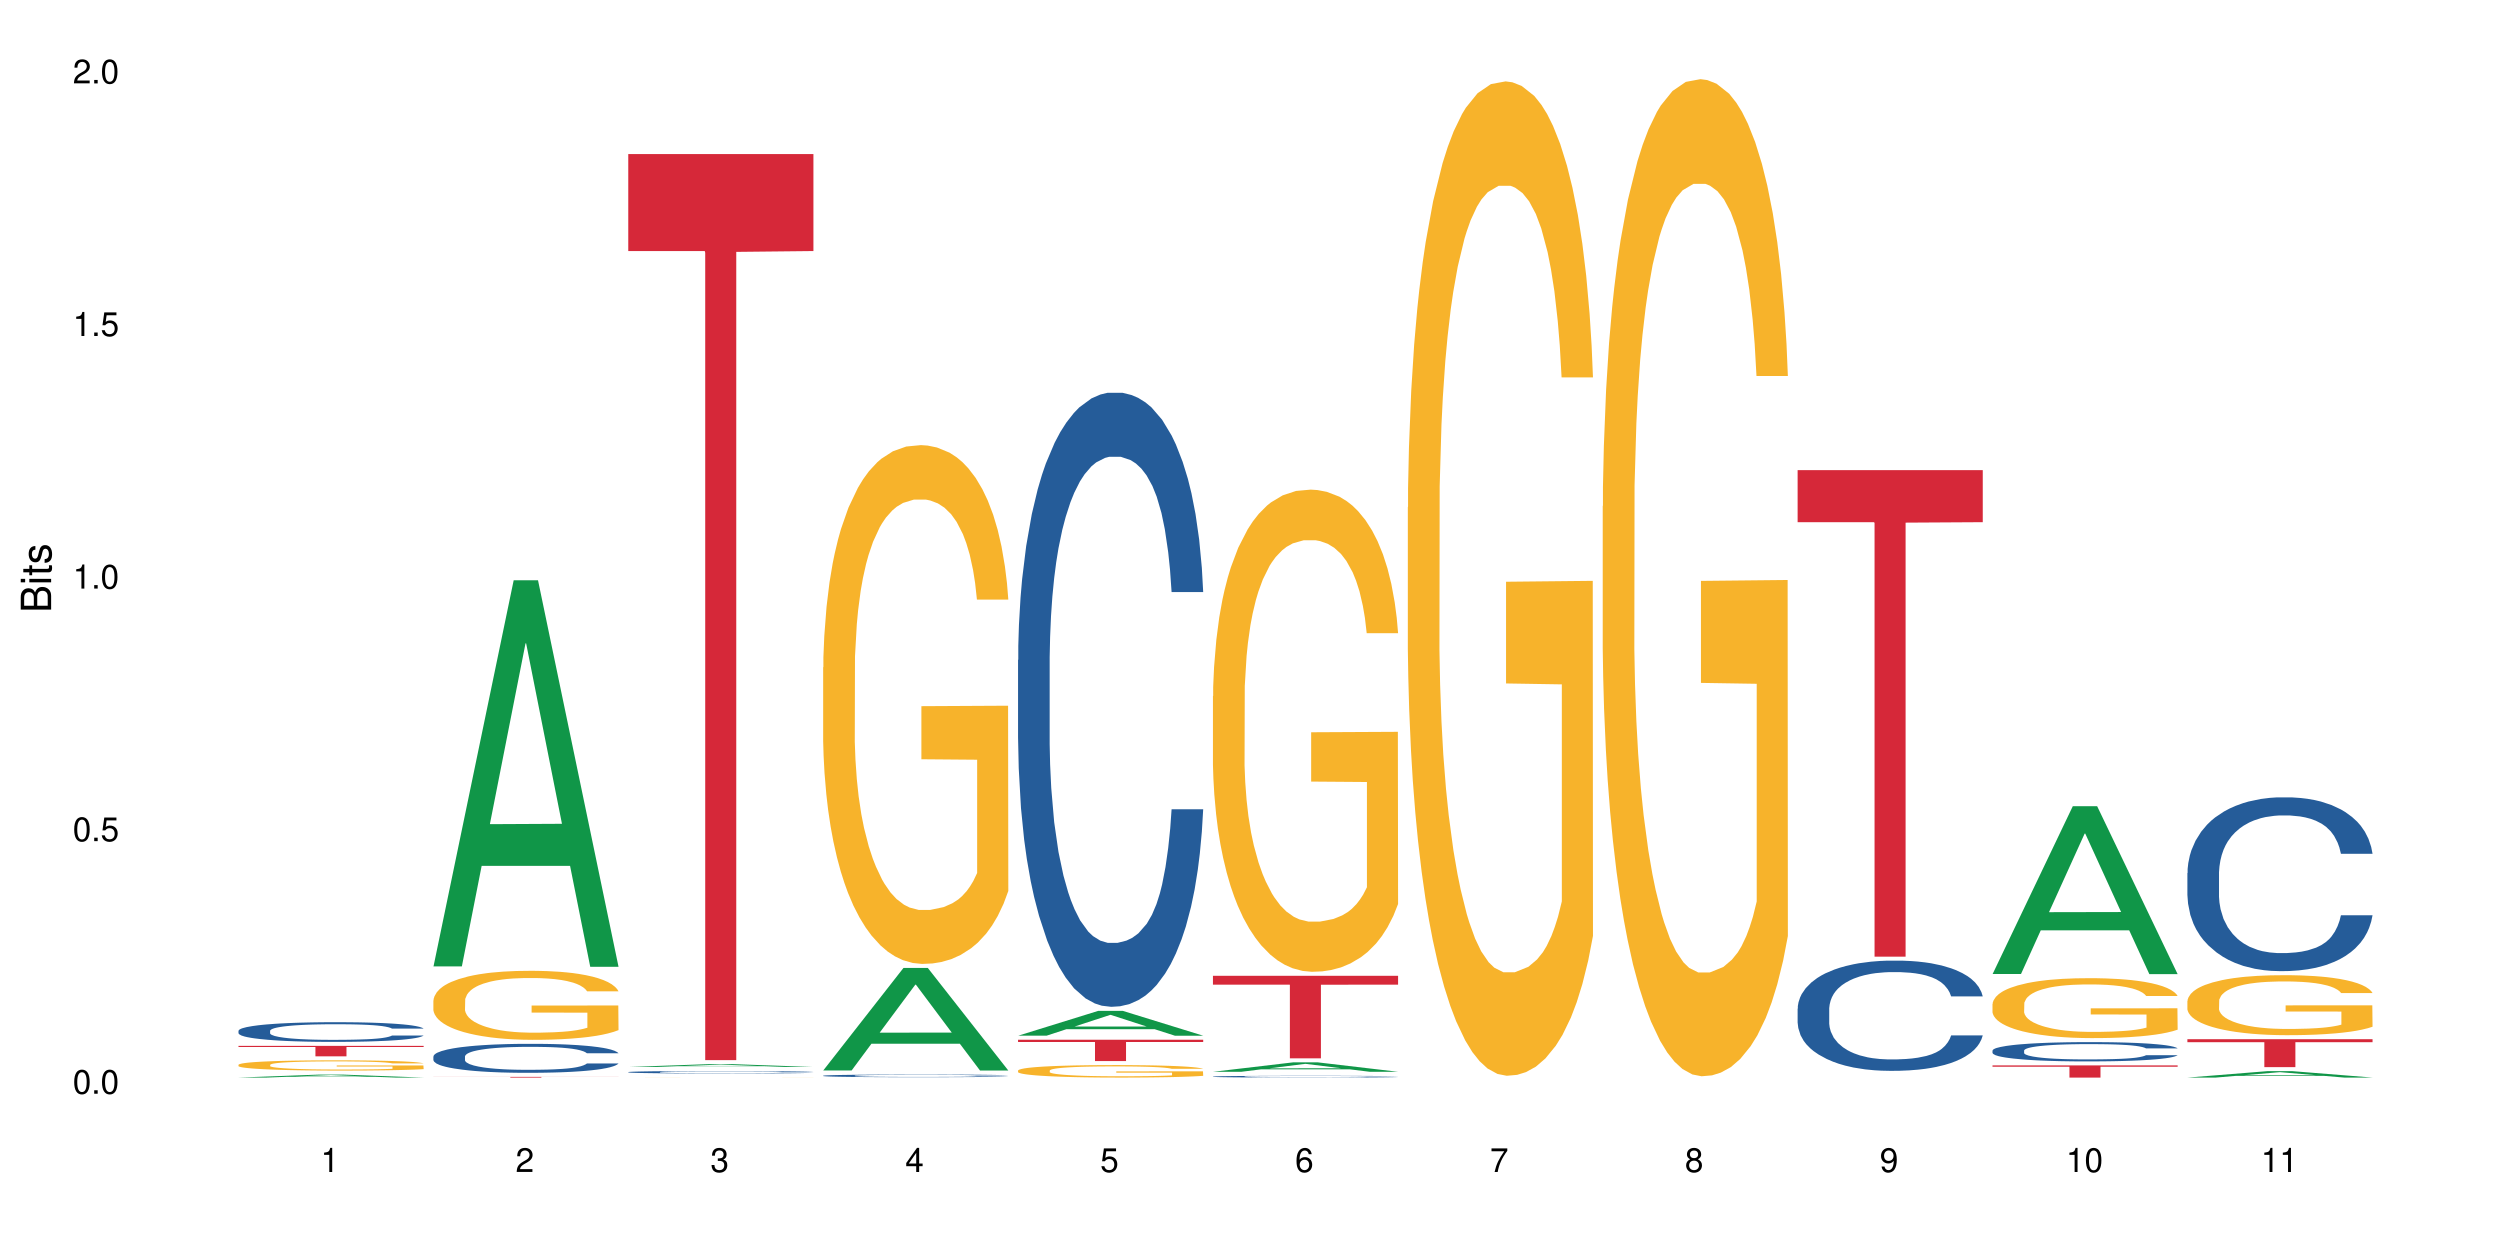 <?xml version="1.0" encoding="UTF-8"?>
<svg xmlns="http://www.w3.org/2000/svg" xmlns:xlink="http://www.w3.org/1999/xlink" width="720pt" height="360pt" viewBox="0 0 720 360" version="1.1">
<defs>
<g>
<symbol overflow="visible" id="glyph0-0">
<path style="stroke:none;" d=""/>
</symbol>
<symbol overflow="visible" id="glyph0-1">
<path style="stroke:none;" d="M 2.641 -6.938 C 2 -6.938 1.422 -6.656 1.078 -6.172 C 0.641 -5.562 0.406 -4.641 0.406 -3.359 C 0.406 -1.016 1.188 0.219 2.641 0.219 C 4.078 0.219 4.859 -1.016 4.859 -3.297 C 4.859 -4.641 4.656 -5.547 4.203 -6.172 C 3.844 -6.656 3.281 -6.938 2.641 -6.938 Z M 2.641 -6.188 C 3.547 -6.188 4 -5.25 4 -3.375 C 4 -1.406 3.562 -0.484 2.625 -0.484 C 1.734 -0.484 1.281 -1.438 1.281 -3.344 C 1.281 -5.25 1.734 -6.188 2.641 -6.188 Z M 2.641 -6.188 "/>
</symbol>
<symbol overflow="visible" id="glyph0-2">
<path style="stroke:none;" d="M 1.828 -1 L 0.828 -1 L 0.828 0 L 1.828 0 Z M 1.828 -1 "/>
</symbol>
<symbol overflow="visible" id="glyph0-3">
<path style="stroke:none;" d="M 4.562 -6.797 L 1.062 -6.797 L 0.547 -3.094 L 1.328 -3.094 C 1.719 -3.562 2.047 -3.734 2.578 -3.734 C 3.484 -3.734 4.062 -3.109 4.062 -2.094 C 4.062 -1.125 3.484 -0.531 2.578 -0.531 C 1.828 -0.531 1.375 -0.906 1.188 -1.672 L 0.328 -1.672 C 0.453 -1.109 0.547 -0.844 0.75 -0.594 C 1.125 -0.078 1.828 0.219 2.594 0.219 C 3.969 0.219 4.922 -0.781 4.922 -2.219 C 4.922 -3.562 4.031 -4.484 2.719 -4.484 C 2.25 -4.484 1.859 -4.359 1.469 -4.062 L 1.734 -5.969 L 4.562 -5.969 Z M 4.562 -6.797 "/>
</symbol>
<symbol overflow="visible" id="glyph0-4">
<path style="stroke:none;" d="M 2.484 -4.938 L 2.484 0 L 3.328 0 L 3.328 -6.938 L 2.766 -6.938 C 2.469 -5.875 2.281 -5.734 0.984 -5.562 L 0.984 -4.938 Z M 2.484 -4.938 "/>
</symbol>
<symbol overflow="visible" id="glyph0-5">
<path style="stroke:none;" d="M 4.859 -0.828 L 1.281 -0.828 C 1.359 -1.406 1.672 -1.781 2.5 -2.281 L 3.469 -2.828 C 4.406 -3.344 4.906 -4.062 4.906 -4.906 C 4.906 -5.484 4.672 -6.031 4.266 -6.406 C 3.859 -6.766 3.375 -6.938 2.719 -6.938 C 1.859 -6.938 1.219 -6.625 0.844 -6.031 C 0.609 -5.672 0.5 -5.234 0.484 -4.531 L 1.328 -4.531 C 1.359 -5.016 1.406 -5.281 1.531 -5.516 C 1.75 -5.938 2.188 -6.203 2.703 -6.203 C 3.469 -6.203 4.031 -5.641 4.031 -4.891 C 4.031 -4.344 3.719 -3.859 3.125 -3.516 L 2.234 -3 C 0.812 -2.172 0.406 -1.531 0.328 -0.016 L 4.859 -0.016 Z M 4.859 -0.828 "/>
</symbol>
<symbol overflow="visible" id="glyph0-6">
<path style="stroke:none;" d="M 2.125 -3.188 L 2.578 -3.188 C 3.5 -3.188 3.984 -2.766 3.984 -1.922 C 3.984 -1.062 3.469 -0.531 2.594 -0.531 C 1.656 -0.531 1.203 -1 1.156 -2.016 L 0.312 -2.016 C 0.344 -1.453 0.438 -1.094 0.609 -0.781 C 0.953 -0.109 1.625 0.219 2.547 0.219 C 3.953 0.219 4.859 -0.625 4.859 -1.938 C 4.859 -2.828 4.516 -3.297 3.703 -3.594 C 4.344 -3.844 4.656 -4.328 4.656 -5.031 C 4.656 -6.219 3.875 -6.938 2.578 -6.938 C 1.203 -6.938 0.484 -6.172 0.453 -4.703 L 1.297 -4.703 C 1.312 -5.125 1.344 -5.359 1.453 -5.578 C 1.641 -5.969 2.062 -6.203 2.594 -6.203 C 3.344 -6.203 3.797 -5.75 3.797 -5 C 3.797 -4.516 3.609 -4.219 3.25 -4.047 C 3.016 -3.953 2.703 -3.922 2.125 -3.906 Z M 2.125 -3.188 "/>
</symbol>
<symbol overflow="visible" id="glyph0-7">
<path style="stroke:none;" d="M 3.141 -1.672 L 3.141 0 L 3.984 0 L 3.984 -1.672 L 4.984 -1.672 L 4.984 -2.438 L 3.984 -2.438 L 3.984 -6.938 L 3.359 -6.938 L 0.266 -2.578 L 0.266 -1.672 Z M 3.141 -2.438 L 1 -2.438 L 3.141 -5.5 Z M 3.141 -2.438 "/>
</symbol>
<symbol overflow="visible" id="glyph0-8">
<path style="stroke:none;" d="M 4.781 -5.125 C 4.609 -6.266 3.891 -6.938 2.844 -6.938 C 2.094 -6.938 1.422 -6.578 1.031 -5.953 C 0.594 -5.266 0.406 -4.422 0.406 -3.172 C 0.406 -2 0.578 -1.25 0.984 -0.641 C 1.359 -0.078 1.953 0.219 2.703 0.219 C 3.984 0.219 4.922 -0.75 4.922 -2.094 C 4.922 -3.375 4.062 -4.281 2.844 -4.281 C 2.172 -4.281 1.641 -4.031 1.281 -3.516 C 1.281 -5.234 1.828 -6.188 2.797 -6.188 C 3.391 -6.188 3.797 -5.797 3.938 -5.125 Z M 2.734 -3.531 C 3.547 -3.531 4.062 -2.953 4.062 -2.031 C 4.062 -1.156 3.484 -0.531 2.703 -0.531 C 1.922 -0.531 1.328 -1.188 1.328 -2.078 C 1.328 -2.938 1.906 -3.531 2.734 -3.531 Z M 2.734 -3.531 "/>
</symbol>
<symbol overflow="visible" id="glyph0-9">
<path style="stroke:none;" d="M 4.984 -6.797 L 0.438 -6.797 L 0.438 -5.969 L 4.109 -5.969 C 2.5 -3.656 1.828 -2.234 1.328 0 L 2.219 0 C 2.594 -2.172 3.453 -4.047 4.984 -6.094 Z M 4.984 -6.797 "/>
</symbol>
<symbol overflow="visible" id="glyph0-10">
<path style="stroke:none;" d="M 3.75 -3.656 C 4.469 -4.094 4.688 -4.438 4.688 -5.078 C 4.688 -6.172 3.844 -6.938 2.641 -6.938 C 1.438 -6.938 0.594 -6.172 0.594 -5.094 C 0.594 -4.438 0.812 -4.094 1.516 -3.656 C 0.734 -3.266 0.359 -2.703 0.359 -1.922 C 0.359 -0.656 1.281 0.219 2.641 0.219 C 3.984 0.219 4.922 -0.656 4.922 -1.922 C 4.922 -2.703 4.531 -3.266 3.75 -3.656 Z M 2.641 -6.188 C 3.359 -6.188 3.812 -5.75 3.812 -5.062 C 3.812 -4.406 3.344 -3.984 2.641 -3.984 C 1.922 -3.984 1.453 -4.406 1.453 -5.078 C 1.453 -5.75 1.922 -6.188 2.641 -6.188 Z M 2.641 -3.266 C 3.484 -3.266 4.062 -2.719 4.062 -1.906 C 4.062 -1.078 3.484 -0.531 2.625 -0.531 C 1.797 -0.531 1.219 -1.094 1.219 -1.906 C 1.219 -2.719 1.781 -3.266 2.641 -3.266 Z M 2.641 -3.266 "/>
</symbol>
<symbol overflow="visible" id="glyph0-11">
<path style="stroke:none;" d="M 0.516 -1.578 C 0.672 -0.453 1.406 0.219 2.438 0.219 C 3.188 0.219 3.859 -0.141 4.266 -0.766 C 4.688 -1.453 4.891 -2.297 4.891 -3.547 C 4.891 -4.719 4.703 -5.453 4.312 -6.078 C 3.938 -6.641 3.344 -6.938 2.594 -6.938 C 1.297 -6.938 0.359 -5.969 0.359 -4.625 C 0.359 -3.344 1.234 -2.453 2.453 -2.453 C 3.094 -2.453 3.578 -2.672 4.016 -3.203 C 4 -1.484 3.469 -0.531 2.5 -0.531 C 1.906 -0.531 1.484 -0.906 1.359 -1.578 Z M 2.578 -6.203 C 3.375 -6.203 3.969 -5.531 3.969 -4.641 C 3.969 -3.797 3.391 -3.188 2.547 -3.188 C 1.734 -3.188 1.234 -3.766 1.234 -4.688 C 1.234 -5.562 1.797 -6.203 2.578 -6.203 Z M 2.578 -6.203 "/>
</symbol>
<symbol overflow="visible" id="glyph1-0">
<path style="stroke:none;" d=""/>
</symbol>
<symbol overflow="visible" id="glyph1-1">
<path style="stroke:none;" d="M 0 -0.953 L 0 -4.891 C 0 -5.719 -0.234 -6.344 -0.734 -6.797 C -1.188 -7.234 -1.812 -7.469 -2.5 -7.469 C -3.547 -7.469 -4.188 -7 -4.625 -5.875 C -4.984 -6.688 -5.625 -7.094 -6.531 -7.094 C -7.172 -7.094 -7.734 -6.859 -8.141 -6.391 C -8.562 -5.922 -8.75 -5.344 -8.75 -4.5 L -8.75 -0.953 Z M -4.984 -2.062 L -7.766 -2.062 L -7.766 -4.219 C -7.766 -4.844 -7.688 -5.203 -7.453 -5.5 C -7.219 -5.812 -6.859 -5.969 -6.375 -5.969 C -5.891 -5.969 -5.531 -5.812 -5.297 -5.5 C -5.062 -5.203 -4.984 -4.844 -4.984 -4.219 Z M -0.984 -2.062 L -4 -2.062 L -4 -4.781 C -4 -5.766 -3.438 -6.359 -2.484 -6.359 C -1.547 -6.359 -0.984 -5.766 -0.984 -4.781 Z M -0.984 -2.062 "/>
</symbol>
<symbol overflow="visible" id="glyph1-2">
<path style="stroke:none;" d="M -6.281 -1.797 L -6.281 -0.797 L 0 -0.797 L 0 -1.797 Z M -8.75 -1.797 L -8.75 -0.797 L -7.484 -0.797 L -7.484 -1.797 Z M -8.75 -1.797 "/>
</symbol>
<symbol overflow="visible" id="glyph1-3">
<path style="stroke:none;" d="M -6.281 -3.047 L -6.281 -2.016 L -8.016 -2.016 L -8.016 -1.016 L -6.281 -1.016 L -6.281 -0.172 L -5.469 -0.172 L -5.469 -1.016 L -0.719 -1.016 C -0.078 -1.016 0.281 -1.453 0.281 -2.234 C 0.281 -2.5 0.25 -2.719 0.188 -3.047 L -0.641 -3.047 C -0.609 -2.906 -0.594 -2.766 -0.594 -2.562 C -0.594 -2.141 -0.719 -2.016 -1.156 -2.016 L -5.469 -2.016 L -5.469 -3.047 Z M -6.281 -3.047 "/>
</symbol>
<symbol overflow="visible" id="glyph1-4">
<path style="stroke:none;" d="M -4.531 -5.25 C -5.766 -5.25 -6.469 -4.422 -6.469 -2.969 C -6.469 -1.516 -5.719 -0.562 -4.547 -0.562 C -3.562 -0.562 -3.094 -1.062 -2.734 -2.562 L -2.516 -3.484 C -2.344 -4.188 -2.094 -4.469 -1.641 -4.469 C -1.047 -4.469 -0.641 -3.875 -0.641 -3 C -0.641 -2.453 -0.797 -2 -1.062 -1.75 C -1.25 -1.594 -1.422 -1.531 -1.875 -1.469 L -1.875 -0.406 C -0.422 -0.453 0.281 -1.266 0.281 -2.922 C 0.281 -4.5 -0.5 -5.516 -1.719 -5.516 C -2.656 -5.516 -3.172 -4.984 -3.469 -3.734 L -3.703 -2.766 C -3.891 -1.953 -4.156 -1.609 -4.594 -1.609 C -5.188 -1.609 -5.547 -2.125 -5.547 -2.938 C -5.547 -3.75 -5.203 -4.172 -4.531 -4.203 Z M -4.531 -5.25 "/>
</symbol>
</g>
</defs>
<g id="surface1">
<rect x="0" y="0" width="720" height="360" style="fill:rgb(100%,100%,100%);fill-opacity:1;stroke:none;"/>
<path style=" stroke:none;fill-rule:nonzero;fill:rgb(6.275%,58.824%,28.235%);fill-opacity:1;" d="M 68.684 310.34 L 68.742 310.34 L 91.816 309.484 L 98.82 309.484 L 122.008 310.34 L 113.859 310.34 L 108.051 310.117 L 82.586 310.117 L 76.891 310.34 L 68.684 310.34 L 85.035 310.023 L 105.715 310.023 L 95.402 309.625 L 95.176 309.625 L 84.977 310.023 L 85.035 310.023 Z M 68.684 310.34 "/>
<path style=" stroke:none;fill-rule:nonzero;fill:rgb(14.51%,36.078%,60%);fill-opacity:1;" d="M 68.684 296.863 L 68.75 296.855 L 68.75 296.73 L 68.945 296.535 L 69.402 296.285 L 69.855 296.117 L 71.027 295.809 L 72.652 295.516 L 74.344 295.285 L 75.578 295.152 L 76.684 295.047 L 79.219 294.855 L 80.844 294.758 L 82.602 294.672 L 84.746 294.582 L 86.309 294.531 L 89.82 294.449 L 92.422 294.41 L 94.438 294.395 L 98.793 294.395 L 101.395 294.418 L 103.281 294.441 L 105.359 294.484 L 107.117 294.531 L 110.172 294.645 L 112.902 294.789 L 114.141 294.871 L 116.09 295.031 L 117.586 295.188 L 118.625 295.324 L 119.797 295.516 L 120.836 295.746 L 121.617 296.012 L 122.008 296.234 L 112.902 296.234 L 112.449 296.027 L 111.93 295.867 L 110.953 295.656 L 109.977 295.504 L 108.613 295.355 L 107.375 295.254 L 105.688 295.156 L 104.191 295.094 L 102.629 295.047 L 101.133 295.016 L 98.273 294.984 L 94.957 294.984 L 93.723 294.996 L 91.184 295.039 L 89.82 295.074 L 87.867 295.148 L 86.504 295.215 L 84.879 295.316 L 83.773 295.406 L 82.406 295.539 L 81.43 295.66 L 80.324 295.832 L 79.676 295.961 L 79.09 296.105 L 78.57 296.277 L 78.18 296.457 L 77.918 296.648 L 77.789 296.836 L 77.789 297.637 L 77.918 297.824 L 78.246 298.043 L 79.09 298.359 L 80.324 298.633 L 81.758 298.852 L 83.121 299.008 L 83.902 299.078 L 84.941 299.16 L 86.566 299.266 L 88.91 299.367 L 90.273 299.41 L 92.355 299.453 L 94.5 299.473 L 97.363 299.473 L 99.898 299.453 L 101.59 299.426 L 103.344 299.383 L 105.75 299.297 L 107.246 299.215 L 108.547 299.113 L 109.523 299.016 L 110.172 298.934 L 111.148 298.773 L 111.93 298.598 L 112.512 298.414 L 112.902 298.238 L 122.008 298.238 L 121.617 298.445 L 121.031 298.648 L 120.445 298.801 L 119.535 298.98 L 118.496 299.141 L 117 299.32 L 115.766 299.441 L 114.141 299.57 L 112.645 299.668 L 111.02 299.758 L 108.613 299.859 L 107.051 299.914 L 105.359 299.961 L 103.344 300 L 100.809 300.039 L 98.078 300.059 L 95.543 300.062 L 92.809 300.051 L 90.793 300.031 L 88.129 299.984 L 84.812 299.891 L 82.406 299.793 L 80.52 299.695 L 78.895 299.59 L 77.074 299.453 L 74.734 299.223 L 73.301 299.047 L 72.328 298.902 L 71.223 298.699 L 70.441 298.52 L 69.531 298.23 L 68.879 297.859 L 68.684 297.578 Z M 68.684 296.863 "/>
<path style=" stroke:none;fill-rule:nonzero;fill:rgb(96.863%,70.196%,16.863%);fill-opacity:1;" d="M 68.684 306.641 L 68.75 306.637 L 68.75 306.582 L 69.012 306.461 L 69.66 306.293 L 70.508 306.156 L 71.418 306.047 L 72 305.992 L 72.977 305.91 L 73.824 305.852 L 75.969 305.73 L 78.699 305.617 L 80.195 305.566 L 81.887 305.523 L 84.293 305.473 L 85.398 305.453 L 88.777 305.41 L 92.617 305.383 L 96.844 305.375 L 98.793 305.375 L 101.461 305.387 L 105.102 305.418 L 107.18 305.445 L 108.809 305.473 L 110.496 305.508 L 112.578 305.559 L 114.531 305.625 L 116.09 305.688 L 117.652 305.77 L 118.953 305.855 L 120.059 305.953 L 121.031 306.066 L 121.617 306.16 L 122.008 306.254 L 112.969 306.254 L 112.449 306.16 L 111.863 306.086 L 110.887 305.996 L 109.914 305.934 L 108.938 305.883 L 107.117 305.812 L 105.555 305.77 L 103.605 305.73 L 101.719 305.707 L 99.574 305.688 L 98.273 305.684 L 94.828 305.684 L 91.703 305.703 L 89.883 305.723 L 88.582 305.746 L 86.762 305.785 L 85.656 305.82 L 85.008 305.84 L 83.055 305.926 L 81.758 306 L 81.039 306.051 L 80.129 306.133 L 79.48 306.207 L 78.766 306.312 L 78.375 306.395 L 77.855 306.578 L 77.789 307.062 L 77.984 307.168 L 78.375 307.277 L 78.895 307.375 L 79.676 307.477 L 80.457 307.555 L 81.82 307.66 L 82.992 307.73 L 83.902 307.777 L 85.656 307.848 L 86.371 307.875 L 88.062 307.922 L 89.82 307.961 L 91.965 307.992 L 93.59 308.008 L 96.191 308.023 L 99.508 308.023 L 103.41 308.008 L 105.883 307.984 L 107.57 307.961 L 108.676 307.945 L 110.043 307.914 L 111.02 307.887 L 111.93 307.855 L 113.035 307.812 L 113.035 307.168 L 96.973 307.164 L 96.973 306.859 L 121.941 306.859 L 122.008 307.914 L 120.641 307.988 L 118.953 308.059 L 117.324 308.109 L 115.637 308.156 L 113.23 308.207 L 111.277 308.242 L 108.285 308.277 L 105.555 308.305 L 102.695 308.32 L 100.16 308.328 L 97.168 308.328 L 94.5 308.324 L 91.641 308.309 L 89.363 308.285 L 87.281 308.258 L 85.203 308.223 L 82.602 308.168 L 80.91 308.121 L 79.156 308.066 L 77.398 307.996 L 75.84 307.926 L 74.797 307.867 L 73.758 307.805 L 72.652 307.723 L 71.613 307.629 L 70.832 307.547 L 70.117 307.453 L 69.598 307.363 L 69.074 307.242 L 68.816 307.145 L 68.684 307.062 Z M 68.684 306.641 "/>
<path style=" stroke:none;fill-rule:nonzero;fill:rgb(83.922%,15.686%,22.353%);fill-opacity:1;" d="M 68.684 301.219 L 122.008 301.219 L 122.008 301.539 L 99.785 301.543 L 99.785 304.219 L 90.844 304.219 L 90.844 301.543 L 90.715 301.539 L 68.684 301.539 Z M 68.684 301.219 "/>
<path style=" stroke:none;fill-rule:nonzero;fill:rgb(6.275%,58.824%,28.235%);fill-opacity:1;" d="M 124.812 278.332 L 124.871 278.227 L 147.941 167.121 L 154.949 167.121 L 178.137 278.434 L 169.988 278.434 L 164.18 249.379 L 138.715 249.379 L 133.016 278.332 L 124.812 278.332 L 141.164 237.359 L 161.844 237.254 L 151.531 185.309 L 151.418 185.203 L 151.305 185.516 L 141.105 237.254 L 141.164 237.359 Z M 124.812 278.332 "/>
<path style=" stroke:none;fill-rule:nonzero;fill:rgb(14.51%,36.078%,60%);fill-opacity:1;" d="M 124.812 304.258 L 124.879 304.25 L 124.879 304.066 L 125.074 303.777 L 125.527 303.41 L 125.984 303.16 L 127.156 302.711 L 128.781 302.273 L 130.473 301.938 L 131.707 301.742 L 132.812 301.586 L 135.348 301.305 L 136.973 301.16 L 138.73 301.031 L 140.875 300.902 L 142.438 300.824 L 145.949 300.703 L 148.547 300.648 L 150.566 300.625 L 154.922 300.625 L 157.523 300.656 L 159.41 300.695 L 161.488 300.758 L 163.246 300.824 L 166.301 300.992 L 169.031 301.207 L 170.27 301.328 L 172.219 301.566 L 173.715 301.793 L 174.754 301.992 L 175.926 302.273 L 176.965 302.617 L 177.746 303.008 L 178.137 303.336 L 169.031 303.336 L 168.578 303.031 L 168.059 302.793 L 167.082 302.48 L 166.105 302.258 L 164.742 302.039 L 163.504 301.895 L 161.812 301.746 L 160.32 301.656 L 158.758 301.586 L 157.262 301.543 L 154.402 301.496 L 151.086 301.496 L 149.848 301.512 L 147.312 301.574 L 145.949 301.625 L 143.996 301.734 L 142.633 301.832 L 141.004 301.984 L 139.898 302.113 L 138.535 302.312 L 137.559 302.488 L 136.453 302.738 L 135.805 302.93 L 135.219 303.145 L 134.699 303.395 L 134.309 303.664 L 134.047 303.945 L 133.918 304.219 L 133.918 305.402 L 134.047 305.676 L 134.371 305.996 L 135.219 306.461 L 136.453 306.867 L 137.883 307.188 L 139.25 307.418 L 140.031 307.523 L 141.07 307.645 L 142.695 307.797 L 145.039 307.949 L 146.402 308.012 L 148.484 308.07 L 150.629 308.102 L 153.492 308.102 L 156.027 308.07 L 157.719 308.035 L 159.473 307.973 L 161.879 307.844 L 163.375 307.723 L 164.676 307.578 L 165.652 307.43 L 166.301 307.309 L 167.277 307.074 L 168.059 306.812 L 168.641 306.547 L 169.031 306.285 L 178.137 306.285 L 177.746 306.594 L 177.16 306.891 L 176.574 307.109 L 175.664 307.379 L 174.625 307.613 L 173.129 307.883 L 171.895 308.059 L 170.27 308.246 L 168.773 308.391 L 167.145 308.523 L 164.742 308.676 L 163.18 308.75 L 161.488 308.82 L 159.473 308.879 L 156.938 308.934 L 154.207 308.965 L 151.672 308.973 L 148.938 308.957 L 146.922 308.926 L 144.258 308.859 L 140.941 308.719 L 138.535 308.574 L 136.648 308.43 L 135.023 308.277 L 133.203 308.07 L 130.863 307.738 L 129.43 307.477 L 128.457 307.262 L 127.352 306.965 L 126.57 306.699 L 125.66 306.273 L 125.008 305.73 L 124.812 305.312 Z M 124.812 304.258 "/>
<path style=" stroke:none;fill-rule:nonzero;fill:rgb(96.863%,70.196%,16.863%);fill-opacity:1;" d="M 124.812 288.105 L 124.879 288.086 L 124.879 287.723 L 125.141 286.906 L 125.789 285.781 L 126.633 284.855 L 127.547 284.129 L 128.129 283.75 L 129.105 283.203 L 129.949 282.805 L 132.098 281.988 L 134.828 281.223 L 136.324 280.898 L 138.016 280.59 L 140.422 280.242 L 141.527 280.117 L 144.906 279.828 L 148.742 279.645 L 152.969 279.59 L 154.922 279.609 L 157.586 279.68 L 161.23 279.879 L 163.309 280.062 L 164.934 280.242 L 166.625 280.48 L 168.707 280.844 L 170.656 281.277 L 172.219 281.715 L 173.777 282.258 L 175.078 282.84 L 176.184 283.477 L 177.16 284.238 L 177.746 284.875 L 178.137 285.508 L 169.098 285.508 L 168.578 284.875 L 167.992 284.383 L 167.016 283.785 L 166.039 283.348 L 165.066 283.004 L 163.246 282.531 L 161.684 282.242 L 159.734 281.988 L 157.848 281.824 L 155.703 281.715 L 154.402 281.68 L 150.953 281.68 L 147.832 281.805 L 146.012 281.949 L 144.711 282.098 L 142.891 282.367 L 141.785 282.586 L 141.137 282.73 L 139.184 283.293 L 137.883 283.801 L 137.168 284.148 L 136.258 284.691 L 135.609 285.184 L 134.895 285.91 L 134.504 286.453 L 133.984 287.688 L 133.918 290.957 L 134.113 291.645 L 134.504 292.391 L 135.023 293.043 L 135.805 293.734 L 136.582 294.262 L 137.949 294.969 L 139.121 295.441 L 140.031 295.75 L 141.785 296.238 L 142.5 296.402 L 144.191 296.73 L 145.949 296.984 L 148.094 297.203 L 149.719 297.312 L 152.32 297.402 L 155.637 297.402 L 159.539 297.293 L 162.008 297.148 L 163.699 297.004 L 164.805 296.875 L 166.172 296.676 L 167.145 296.492 L 168.059 296.293 L 169.164 295.984 L 169.164 291.645 L 153.102 291.629 L 153.102 289.594 L 178.07 289.578 L 178.137 296.676 L 176.77 297.164 L 175.078 297.637 L 173.453 298 L 171.762 298.309 L 169.355 298.656 L 167.406 298.871 L 164.414 299.125 L 161.684 299.289 L 158.824 299.398 L 156.285 299.453 L 153.297 299.473 L 150.629 299.434 L 147.77 299.328 L 145.492 299.18 L 143.41 299 L 141.332 298.766 L 138.73 298.383 L 137.039 298.074 L 135.285 297.691 L 133.527 297.238 L 131.969 296.75 L 130.926 296.367 L 129.887 295.93 L 128.781 295.387 L 127.738 294.77 L 126.961 294.207 L 126.246 293.57 L 125.723 292.973 L 125.203 292.156 L 124.945 291.5 L 124.812 290.938 Z M 124.812 288.105 "/>
<path style=" stroke:none;fill-rule:nonzero;fill:rgb(83.922%,15.686%,22.353%);fill-opacity:1;" d="M 124.812 310.129 L 178.137 310.129 L 178.137 310.148 L 155.914 310.148 L 155.914 310.34 L 146.973 310.34 L 146.973 310.152 L 146.844 310.148 L 124.812 310.148 Z M 124.812 310.129 "/>
<path style=" stroke:none;fill-rule:nonzero;fill:rgb(6.275%,58.824%,28.235%);fill-opacity:1;" d="M 180.941 307.285 L 181 307.285 L 204.07 306.473 L 211.078 306.473 L 234.266 307.285 L 226.117 307.285 L 220.309 307.074 L 194.844 307.074 L 189.145 307.285 L 180.941 307.285 L 197.293 306.984 L 217.973 306.984 L 207.66 306.605 L 207.434 306.605 L 197.234 306.984 L 197.293 306.984 Z M 180.941 307.285 "/>
<path style=" stroke:none;fill-rule:nonzero;fill:rgb(14.51%,36.078%,60%);fill-opacity:1;" d="M 180.941 308.758 L 181.008 308.758 L 181.008 308.738 L 181.203 308.715 L 181.656 308.684 L 182.113 308.66 L 183.285 308.621 L 184.91 308.582 L 186.602 308.555 L 187.836 308.535 L 188.941 308.523 L 191.477 308.5 L 193.102 308.488 L 194.859 308.477 L 197.004 308.465 L 198.566 308.457 L 202.074 308.445 L 204.676 308.441 L 213.652 308.441 L 215.535 308.445 L 217.617 308.453 L 219.375 308.457 L 222.43 308.473 L 225.16 308.492 L 226.395 308.5 L 228.348 308.523 L 229.844 308.543 L 230.883 308.559 L 232.055 308.582 L 233.094 308.613 L 233.875 308.648 L 234.266 308.676 L 225.16 308.676 L 224.707 308.648 L 224.184 308.629 L 223.211 308.602 L 222.234 308.582 L 220.867 308.562 L 219.633 308.551 L 217.941 308.539 L 216.445 308.531 L 214.887 308.523 L 213.391 308.52 L 210.531 308.516 L 205.977 308.516 L 203.441 308.523 L 202.074 308.527 L 200.125 308.535 L 198.762 308.547 L 197.133 308.559 L 196.027 308.57 L 194.664 308.586 L 193.688 308.602 L 192.582 308.625 L 191.934 308.641 L 191.348 308.66 L 190.828 308.68 L 190.438 308.703 L 190.176 308.73 L 190.047 308.754 L 190.047 308.855 L 190.176 308.879 L 190.5 308.91 L 191.348 308.949 L 192.582 308.984 L 194.012 309.012 L 195.379 309.031 L 196.16 309.043 L 197.199 309.051 L 198.824 309.066 L 201.164 309.078 L 202.531 309.086 L 204.613 309.09 L 206.758 309.094 L 209.621 309.094 L 212.156 309.09 L 213.848 309.086 L 215.602 309.082 L 218.008 309.07 L 219.504 309.059 L 220.805 309.047 L 221.777 309.035 L 222.43 309.023 L 223.406 309.004 L 224.184 308.98 L 224.77 308.957 L 225.16 308.934 L 234.266 308.934 L 233.875 308.961 L 233.289 308.984 L 232.703 309.004 L 231.793 309.027 L 230.754 309.051 L 229.258 309.074 L 228.023 309.09 L 226.395 309.105 L 224.902 309.117 L 223.273 309.129 L 220.867 309.141 L 219.309 309.148 L 217.617 309.156 L 215.602 309.16 L 213.066 309.164 L 210.336 309.168 L 205.066 309.168 L 203.051 309.164 L 200.387 309.156 L 197.07 309.145 L 194.664 309.133 L 192.777 309.121 L 191.152 309.105 L 189.332 309.09 L 186.988 309.059 L 185.559 309.039 L 184.582 309.02 L 183.477 308.992 L 182.699 308.969 L 181.789 308.934 L 181.137 308.887 L 180.941 308.848 Z M 180.941 308.758 "/>
<path style=" stroke:none;fill-rule:nonzero;fill:rgb(96.863%,70.196%,16.863%);fill-opacity:1;" d="M 180.941 310.332 L 181.008 310.332 L 181.266 310.328 L 184.258 310.328 L 185.234 310.324 L 231.207 310.324 L 232.312 310.328 L 234.266 310.328 L 222.168 310.328 L 221.195 310.324 L 197.266 310.324 L 195.312 310.328 L 190.633 310.328 L 190.109 310.332 L 190.047 310.332 L 190.242 310.336 L 195.25 310.336 L 196.16 310.34 L 225.289 310.34 L 225.289 310.336 L 209.23 310.336 L 209.23 310.332 L 234.199 310.332 L 234.266 310.34 L 186.016 310.34 L 184.91 310.336 L 181.332 310.336 L 181.074 310.332 Z M 180.941 310.332 "/>
<path style=" stroke:none;fill-rule:nonzero;fill:rgb(83.922%,15.686%,22.353%);fill-opacity:1;" d="M 180.941 44.367 L 234.266 44.367 L 234.266 72.301 L 212.043 72.543 L 212.043 305.316 L 203.102 305.316 L 203.102 72.789 L 202.973 72.301 L 180.941 72.301 Z M 180.941 44.367 "/>
<path style=" stroke:none;fill-rule:nonzero;fill:rgb(6.275%,58.824%,28.235%);fill-opacity:1;" d="M 237.07 308.285 L 237.129 308.258 L 260.199 278.766 L 267.207 278.766 L 290.395 308.312 L 282.246 308.312 L 276.438 300.598 L 250.973 300.598 L 245.273 308.285 L 237.07 308.285 L 253.422 297.41 L 274.102 297.383 L 263.789 283.594 L 263.676 283.566 L 263.562 283.648 L 253.363 297.383 L 253.422 297.41 Z M 237.07 308.285 "/>
<path style=" stroke:none;fill-rule:nonzero;fill:rgb(14.51%,36.078%,60%);fill-opacity:1;" d="M 237.07 309.801 L 237.137 309.801 L 237.137 309.785 L 237.332 309.758 L 237.785 309.723 L 238.242 309.699 L 239.41 309.66 L 241.039 309.617 L 242.727 309.586 L 243.965 309.57 L 245.07 309.555 L 247.605 309.527 L 249.23 309.516 L 250.988 309.504 L 253.133 309.492 L 254.691 309.484 L 258.203 309.473 L 260.805 309.469 L 262.82 309.465 L 267.18 309.465 L 269.781 309.469 L 271.664 309.473 L 273.746 309.477 L 275.5 309.484 L 278.559 309.5 L 281.289 309.52 L 282.523 309.531 L 284.477 309.555 L 285.973 309.574 L 287.012 309.594 L 288.184 309.617 L 289.223 309.648 L 290.004 309.688 L 290.395 309.715 L 281.289 309.715 L 280.832 309.688 L 280.312 309.668 L 279.34 309.637 L 278.363 309.617 L 276.996 309.598 L 275.762 309.582 L 274.07 309.57 L 272.574 309.562 L 271.016 309.555 L 269.52 309.551 L 266.656 309.547 L 262.105 309.547 L 259.57 309.555 L 258.203 309.559 L 256.254 309.57 L 254.887 309.578 L 253.262 309.59 L 252.156 309.605 L 250.793 309.621 L 249.816 309.637 L 248.711 309.66 L 248.059 309.68 L 247.477 309.699 L 246.953 309.723 L 246.566 309.746 L 246.305 309.773 L 246.176 309.797 L 246.176 309.906 L 246.305 309.934 L 246.629 309.961 L 247.477 310.004 L 248.711 310.043 L 250.141 310.07 L 251.508 310.094 L 252.289 310.102 L 253.328 310.113 L 254.953 310.129 L 257.293 310.141 L 258.66 310.148 L 260.742 310.152 L 262.887 310.156 L 265.746 310.156 L 268.285 310.152 L 269.973 310.148 L 271.73 310.145 L 274.137 310.133 L 275.633 310.121 L 276.934 310.109 L 277.906 310.094 L 278.559 310.082 L 279.535 310.062 L 280.312 310.035 L 280.898 310.012 L 281.289 309.988 L 290.395 309.988 L 290.004 310.016 L 289.418 310.043 L 288.832 310.066 L 287.922 310.09 L 286.883 310.109 L 285.387 310.137 L 284.148 310.152 L 282.523 310.168 L 281.027 310.184 L 279.402 310.195 L 276.996 310.207 L 275.438 310.215 L 273.746 310.223 L 271.73 310.227 L 269.195 310.234 L 261.195 310.234 L 259.18 310.23 L 256.516 310.227 L 253.199 310.215 L 250.793 310.199 L 248.906 310.188 L 247.281 310.172 L 245.461 310.152 L 243.117 310.121 L 241.688 310.098 L 240.711 310.078 L 239.605 310.051 L 238.828 310.027 L 237.918 309.988 L 237.266 309.938 L 237.07 309.898 Z M 237.07 309.801 "/>
<path style=" stroke:none;fill-rule:nonzero;fill:rgb(96.863%,70.196%,16.863%);fill-opacity:1;" d="M 237.07 192.191 L 237.137 192.055 L 237.137 189.324 L 237.395 183.184 L 238.047 174.723 L 238.891 167.766 L 239.801 162.305 L 240.387 159.441 L 241.363 155.348 L 242.207 152.344 L 244.355 146.203 L 247.086 140.473 L 248.582 138.016 L 250.27 135.695 L 252.676 133.105 L 253.781 132.148 L 257.164 129.965 L 261 128.602 L 265.227 128.191 L 267.18 128.328 L 269.844 128.875 L 273.484 130.375 L 275.566 131.738 L 277.191 133.105 L 278.883 134.879 L 280.965 137.605 L 282.914 140.883 L 284.477 144.156 L 286.035 148.25 L 287.336 152.617 L 288.441 157.395 L 289.418 163.125 L 290.004 167.902 L 290.395 172.676 L 281.355 172.676 L 280.832 167.902 L 280.25 164.215 L 279.273 159.715 L 278.297 156.438 L 277.324 153.844 L 275.5 150.297 L 273.941 148.113 L 271.992 146.203 L 270.105 144.977 L 267.957 144.156 L 266.656 143.883 L 263.211 143.883 L 260.09 144.84 L 258.27 145.93 L 256.969 147.023 L 255.148 149.07 L 254.043 150.707 L 253.395 151.797 L 251.441 156.027 L 250.141 159.848 L 249.426 162.441 L 248.516 166.535 L 247.867 170.219 L 247.148 175.68 L 246.762 179.773 L 246.238 189.051 L 246.176 213.613 L 246.371 218.801 L 246.762 224.395 L 247.281 229.305 L 248.059 234.492 L 248.84 238.449 L 250.207 243.77 L 251.375 247.32 L 252.289 249.637 L 254.043 253.324 L 254.758 254.551 L 256.449 257.008 L 258.203 258.918 L 260.352 260.555 L 261.977 261.375 L 264.578 262.055 L 267.895 262.055 L 271.797 261.238 L 274.266 260.145 L 275.957 259.055 L 277.062 258.098 L 278.43 256.598 L 279.402 255.234 L 280.312 253.73 L 281.418 251.414 L 281.418 218.801 L 265.359 218.664 L 265.359 203.379 L 290.328 203.242 L 290.395 256.598 L 289.027 260.281 L 287.336 263.828 L 285.711 266.559 L 284.02 268.879 L 281.613 271.473 L 279.664 273.109 L 276.672 275.02 L 273.941 276.246 L 271.078 277.066 L 268.543 277.477 L 265.551 277.613 L 262.887 277.34 L 260.023 276.52 L 257.75 275.43 L 255.668 274.062 L 253.586 272.289 L 250.988 269.426 L 249.297 267.105 L 247.539 264.238 L 245.785 260.828 L 244.223 257.145 L 243.184 254.277 L 242.145 251.004 L 241.039 246.91 L 239.996 242.27 L 239.215 238.039 L 238.5 233.262 L 237.98 228.762 L 237.461 222.621 L 237.199 217.707 L 237.07 213.477 Z M 237.07 192.191 "/>
<path style=" stroke:none;fill-rule:nonzero;fill:rgb(6.275%,58.824%,28.235%);fill-opacity:1;" d="M 293.199 298.281 L 293.258 298.273 L 316.328 291.121 L 323.336 291.121 L 346.52 298.285 L 338.375 298.285 L 332.562 296.418 L 307.098 296.418 L 301.402 298.281 L 293.199 298.281 L 309.551 295.645 L 330.227 295.637 L 319.918 292.293 L 319.805 292.285 L 319.688 292.305 L 309.492 295.637 L 309.551 295.645 Z M 293.199 298.281 "/>
<path style=" stroke:none;fill-rule:nonzero;fill:rgb(14.51%,36.078%,60%);fill-opacity:1;" d="M 293.199 190.07 L 293.266 189.91 L 293.266 186.031 L 293.461 179.887 L 293.914 172.129 L 294.371 166.793 L 295.539 157.258 L 297.164 148.043 L 298.855 140.93 L 300.094 136.727 L 301.199 133.496 L 303.734 127.516 L 305.359 124.445 L 307.113 121.695 L 309.262 118.949 L 310.82 117.332 L 314.332 114.746 L 316.934 113.613 L 318.949 113.129 L 323.309 113.129 L 325.906 113.773 L 327.793 114.582 L 329.875 115.875 L 331.629 117.332 L 334.688 120.887 L 337.418 125.414 L 338.652 128 L 340.605 133.012 L 342.098 137.859 L 343.141 142.062 L 344.309 148.043 L 345.352 155.316 L 346.133 163.562 L 346.52 170.512 L 337.418 170.512 L 336.961 164.047 L 336.441 159.035 L 335.465 152.406 L 334.492 147.719 L 333.125 143.031 L 331.891 139.961 L 330.199 136.891 L 328.703 134.949 L 327.145 133.496 L 325.648 132.527 L 322.785 131.555 L 319.469 131.555 L 318.234 131.879 L 315.699 133.172 L 314.332 134.305 L 312.383 136.566 L 311.016 138.668 L 309.391 141.902 L 308.285 144.648 L 306.922 148.852 L 305.945 152.57 L 304.84 157.902 L 304.188 161.945 L 303.605 166.473 L 303.082 171.805 L 302.691 177.465 L 302.434 183.445 L 302.305 189.262 L 302.305 214.316 L 302.434 220.137 L 302.758 226.926 L 303.605 236.785 L 304.84 245.355 L 306.27 252.145 L 307.637 256.992 L 308.414 259.254 L 309.457 261.84 L 311.082 265.074 L 313.422 268.309 L 314.789 269.602 L 316.867 270.895 L 319.016 271.539 L 321.875 271.539 L 324.414 270.895 L 326.102 270.086 L 327.859 268.793 L 330.266 266.043 L 331.762 263.457 L 333.062 260.387 L 334.035 257.316 L 334.688 254.73 L 335.66 249.719 L 336.441 244.223 L 337.027 238.566 L 337.418 233.07 L 346.52 233.07 L 346.133 239.535 L 345.547 245.84 L 344.961 250.527 L 344.051 256.184 L 343.012 261.195 L 341.516 266.852 L 340.277 270.57 L 338.652 274.613 L 337.156 277.684 L 335.531 280.43 L 333.125 283.664 L 331.566 285.281 L 329.875 286.734 L 327.859 288.027 L 325.324 289.16 L 322.59 289.805 L 320.055 289.969 L 317.324 289.645 L 315.309 288.996 L 312.641 287.543 L 309.324 284.633 L 306.922 281.562 L 305.035 278.492 L 303.41 275.258 L 301.586 270.895 L 299.246 263.781 L 297.816 258.285 L 296.84 253.758 L 295.734 247.453 L 294.953 241.797 L 294.043 232.746 L 293.395 221.27 L 293.199 212.379 Z M 293.199 190.07 "/>
<path style=" stroke:none;fill-rule:nonzero;fill:rgb(96.863%,70.196%,16.863%);fill-opacity:1;" d="M 293.199 308.285 L 293.266 308.285 L 293.266 308.219 L 293.523 308.07 L 294.176 307.867 L 295.02 307.699 L 295.93 307.566 L 296.516 307.5 L 297.492 307.402 L 298.336 307.328 L 300.48 307.18 L 303.215 307.043 L 304.711 306.984 L 306.398 306.93 L 308.805 306.867 L 309.91 306.844 L 313.293 306.789 L 317.129 306.758 L 321.355 306.746 L 323.309 306.75 L 325.973 306.766 L 329.613 306.801 L 331.695 306.832 L 333.32 306.867 L 335.012 306.91 L 337.094 306.973 L 339.043 307.051 L 340.605 307.133 L 342.164 307.23 L 343.465 307.336 L 344.57 307.449 L 345.547 307.586 L 346.133 307.703 L 346.52 307.816 L 337.484 307.816 L 336.961 307.703 L 336.379 307.613 L 335.402 307.504 L 334.426 307.426 L 333.449 307.363 L 331.629 307.277 L 330.07 307.227 L 328.117 307.18 L 326.234 307.152 L 324.086 307.133 L 322.785 307.125 L 319.34 307.125 L 316.219 307.148 L 314.398 307.176 L 313.098 307.199 L 311.277 307.25 L 310.172 307.289 L 309.52 307.316 L 307.57 307.418 L 306.27 307.508 L 305.555 307.57 L 304.645 307.668 L 303.992 307.758 L 303.277 307.891 L 302.887 307.988 L 302.367 308.211 L 302.305 308.801 L 302.5 308.926 L 302.887 309.062 L 303.41 309.18 L 304.188 309.305 L 304.969 309.398 L 306.336 309.527 L 307.504 309.613 L 308.414 309.668 L 310.172 309.758 L 310.887 309.785 L 312.578 309.848 L 314.332 309.891 L 316.48 309.93 L 318.105 309.949 L 320.707 309.969 L 324.023 309.969 L 327.922 309.949 L 330.395 309.922 L 332.086 309.895 L 333.191 309.871 L 334.555 309.836 L 335.531 309.805 L 336.441 309.766 L 337.547 309.711 L 337.547 308.926 L 321.484 308.922 L 321.484 308.555 L 346.457 308.551 L 346.52 309.836 L 345.156 309.926 L 343.465 310.012 L 341.84 310.074 L 340.148 310.133 L 337.742 310.195 L 335.793 310.234 L 332.801 310.277 L 330.07 310.309 L 327.207 310.328 L 324.672 310.34 L 321.68 310.34 L 319.016 310.336 L 316.152 310.316 L 313.879 310.289 L 311.797 310.258 L 309.715 310.215 L 307.113 310.145 L 305.426 310.09 L 303.668 310.02 L 301.914 309.938 L 300.352 309.848 L 299.312 309.781 L 298.27 309.703 L 297.164 309.602 L 296.125 309.492 L 295.344 309.391 L 294.629 309.273 L 294.109 309.168 L 293.59 309.02 L 293.328 308.902 L 293.199 308.801 Z M 293.199 308.285 "/>
<path style=" stroke:none;fill-rule:nonzero;fill:rgb(83.922%,15.686%,22.353%);fill-opacity:1;" d="M 293.199 299.441 L 346.52 299.441 L 346.52 300.102 L 324.297 300.105 L 324.297 305.594 L 315.359 305.594 L 315.359 300.109 L 315.227 300.102 L 293.199 300.102 Z M 293.199 299.441 "/>
<path style=" stroke:none;fill-rule:nonzero;fill:rgb(6.275%,58.824%,28.235%);fill-opacity:1;" d="M 349.328 308.672 L 349.383 308.672 L 372.457 305.953 L 379.465 305.953 L 402.648 308.676 L 394.504 308.676 L 388.691 307.965 L 363.227 307.965 L 357.531 308.672 L 349.328 308.672 L 365.676 307.672 L 386.355 307.668 L 376.047 306.395 L 375.934 306.395 L 375.816 306.402 L 365.621 307.668 L 365.676 307.672 Z M 349.328 308.672 "/>
<path style=" stroke:none;fill-rule:nonzero;fill:rgb(14.51%,36.078%,60%);fill-opacity:1;" d="M 349.328 310.055 L 349.395 310.051 L 349.395 310.043 L 349.586 310.023 L 350.043 310 L 350.5 309.984 L 351.668 309.957 L 353.293 309.934 L 354.984 309.91 L 356.219 309.898 L 357.324 309.891 L 359.863 309.871 L 361.488 309.863 L 363.242 309.855 L 365.391 309.848 L 366.949 309.844 L 370.461 309.836 L 373.062 309.832 L 382.035 309.832 L 383.922 309.836 L 386.004 309.84 L 387.758 309.844 L 390.816 309.852 L 393.547 309.867 L 394.781 309.875 L 396.73 309.887 L 398.227 309.902 L 399.27 309.914 L 400.438 309.934 L 401.48 309.953 L 402.258 309.977 L 402.648 309.996 L 393.547 309.996 L 393.09 309.977 L 392.57 309.965 L 391.594 309.945 L 390.621 309.93 L 389.254 309.918 L 388.02 309.91 L 386.328 309.898 L 384.832 309.895 L 383.273 309.891 L 381.777 309.887 L 378.914 309.883 L 375.598 309.883 L 374.363 309.887 L 371.828 309.891 L 370.461 309.891 L 368.512 309.898 L 367.145 309.906 L 365.52 309.914 L 364.414 309.922 L 363.047 309.934 L 362.074 309.945 L 360.969 309.961 L 360.316 309.973 L 359.73 309.984 L 359.211 310 L 358.82 310.016 L 358.562 310.035 L 358.43 310.051 L 358.43 310.125 L 358.562 310.141 L 358.887 310.16 L 359.73 310.188 L 360.969 310.211 L 362.398 310.23 L 363.766 310.246 L 364.543 310.254 L 365.586 310.262 L 367.211 310.27 L 369.551 310.277 L 370.918 310.281 L 372.996 310.285 L 375.145 310.289 L 378.004 310.289 L 380.539 310.285 L 382.23 310.285 L 383.988 310.281 L 386.395 310.273 L 387.891 310.266 L 389.188 310.258 L 390.164 310.246 L 390.816 310.238 L 391.789 310.227 L 392.57 310.211 L 393.156 310.191 L 393.547 310.176 L 402.648 310.176 L 402.258 310.195 L 401.676 310.215 L 401.09 310.227 L 400.18 310.242 L 399.137 310.258 L 397.645 310.273 L 396.406 310.285 L 394.781 310.297 L 393.285 310.305 L 391.66 310.312 L 389.254 310.324 L 387.695 310.328 L 386.004 310.332 L 383.988 310.336 L 381.449 310.34 L 371.438 310.34 L 368.77 310.336 L 365.453 310.324 L 363.047 310.316 L 361.164 310.309 L 359.535 310.301 L 357.715 310.285 L 355.375 310.266 L 353.945 310.25 L 352.969 310.238 L 351.863 310.219 L 351.082 310.203 L 350.172 310.176 L 349.523 310.145 L 349.328 310.117 Z M 349.328 310.055 "/>
<path style=" stroke:none;fill-rule:nonzero;fill:rgb(96.863%,70.196%,16.863%);fill-opacity:1;" d="M 349.328 200.488 L 349.395 200.363 L 349.395 197.828 L 349.652 192.121 L 350.305 184.258 L 351.148 177.789 L 352.059 172.715 L 352.645 170.051 L 353.621 166.246 L 354.465 163.457 L 356.609 157.75 L 359.344 152.426 L 360.836 150.141 L 362.527 147.984 L 364.934 145.574 L 366.039 144.688 L 369.422 142.66 L 373.258 141.391 L 377.484 141.012 L 379.434 141.137 L 382.102 141.645 L 385.742 143.039 L 387.824 144.309 L 389.449 145.574 L 391.141 147.227 L 393.223 149.762 L 395.172 152.805 L 396.73 155.848 L 398.293 159.652 L 399.594 163.711 L 400.699 168.148 L 401.676 173.477 L 402.258 177.914 L 402.648 182.355 L 393.609 182.355 L 393.09 177.914 L 392.504 174.492 L 391.531 170.305 L 390.555 167.262 L 389.578 164.852 L 387.758 161.555 L 386.199 159.527 L 384.246 157.75 L 382.363 156.609 L 380.215 155.848 L 378.914 155.594 L 375.469 155.594 L 372.348 156.484 L 370.527 157.496 L 369.227 158.512 L 367.406 160.414 L 366.301 161.938 L 365.648 162.949 L 363.699 166.883 L 362.398 170.434 L 361.684 172.844 L 360.773 176.648 L 360.121 180.07 L 359.406 185.145 L 359.016 188.949 L 358.496 197.574 L 358.43 220.402 L 358.625 225.219 L 359.016 230.418 L 359.535 234.984 L 360.316 239.805 L 361.098 243.48 L 362.465 248.43 L 363.633 251.727 L 364.543 253.883 L 366.301 257.305 L 367.016 258.445 L 368.707 260.73 L 370.461 262.504 L 372.605 264.027 L 374.234 264.789 L 376.836 265.422 L 380.152 265.422 L 384.051 264.66 L 386.523 263.648 L 388.215 262.633 L 389.32 261.746 L 390.684 260.348 L 391.66 259.082 L 392.57 257.688 L 393.676 255.531 L 393.676 225.219 L 377.613 225.094 L 377.613 210.891 L 402.586 210.762 L 402.648 260.348 L 401.285 263.773 L 399.594 267.07 L 397.969 269.605 L 396.277 271.762 L 393.871 274.172 L 391.922 275.695 L 388.93 277.469 L 386.199 278.613 L 383.336 279.371 L 380.801 279.754 L 377.809 279.879 L 375.145 279.625 L 372.281 278.863 L 370.008 277.852 L 367.926 276.582 L 365.844 274.934 L 363.242 272.27 L 361.555 270.113 L 359.797 267.453 L 358.043 264.281 L 356.48 260.855 L 355.441 258.191 L 354.398 255.148 L 353.293 251.344 L 352.254 247.031 L 351.473 243.102 L 350.758 238.664 L 350.238 234.477 L 349.719 228.77 L 349.457 224.207 L 349.328 220.273 Z M 349.328 200.488 "/>
<path style=" stroke:none;fill-rule:nonzero;fill:rgb(83.922%,15.686%,22.353%);fill-opacity:1;" d="M 349.328 281.035 L 402.648 281.035 L 402.648 283.578 L 380.426 283.602 L 380.426 304.797 L 371.484 304.797 L 371.484 283.621 L 371.355 283.578 L 349.328 283.578 Z M 349.328 281.035 "/>
<path style=" stroke:none;fill-rule:nonzero;fill:rgb(96.863%,70.196%,16.863%);fill-opacity:1;" d="M 405.457 146.098 L 405.52 145.836 L 405.52 140.605 L 405.781 128.836 L 406.43 112.621 L 407.277 99.285 L 408.188 88.82 L 408.773 83.328 L 409.746 75.484 L 410.594 69.73 L 412.738 57.961 L 415.469 46.977 L 416.965 42.27 L 418.656 37.824 L 421.062 32.852 L 422.168 31.023 L 425.551 26.84 L 429.387 24.223 L 433.613 23.438 L 435.562 23.699 L 438.23 24.746 L 441.871 27.621 L 443.953 30.238 L 445.578 32.852 L 447.27 36.254 L 449.348 41.484 L 451.301 47.762 L 452.859 54.039 L 454.422 61.883 L 455.723 70.254 L 456.828 79.406 L 457.805 90.391 L 458.387 99.543 L 458.777 108.699 L 449.738 108.699 L 449.219 99.543 L 448.633 92.484 L 447.66 83.852 L 446.684 77.574 L 445.707 72.605 L 443.887 65.809 L 442.328 61.621 L 440.375 57.961 L 438.488 55.605 L 436.344 54.039 L 435.043 53.516 L 431.598 53.516 L 428.477 55.344 L 426.656 57.438 L 425.355 59.531 L 423.535 63.453 L 422.43 66.59 L 421.777 68.684 L 419.828 76.793 L 418.527 84.113 L 417.812 89.082 L 416.902 96.93 L 416.25 103.992 L 415.535 114.453 L 415.145 122.297 L 414.625 140.082 L 414.559 187.16 L 414.754 197.098 L 415.145 207.82 L 415.664 217.234 L 416.445 227.172 L 417.227 234.758 L 418.59 244.957 L 419.762 251.758 L 420.672 256.203 L 422.43 263.266 L 423.145 265.621 L 424.836 270.328 L 426.59 273.988 L 428.734 277.125 L 430.363 278.695 L 432.961 280.004 L 436.277 280.004 L 440.18 278.434 L 442.652 276.344 L 444.344 274.25 L 445.449 272.418 L 446.812 269.543 L 447.789 266.926 L 448.699 264.051 L 449.805 259.605 L 449.805 197.098 L 433.742 196.836 L 433.742 167.543 L 458.715 167.281 L 458.777 269.543 L 457.414 276.605 L 455.723 283.402 L 454.098 288.633 L 452.406 293.082 L 450 298.051 L 448.051 301.188 L 445.059 304.848 L 442.328 307.203 L 439.465 308.773 L 436.93 309.559 L 433.938 309.82 L 431.273 309.297 L 428.41 307.727 L 426.137 305.633 L 424.055 303.02 L 421.973 299.617 L 419.371 294.125 L 417.68 289.68 L 415.926 284.188 L 414.168 277.648 L 412.609 270.59 L 411.57 265.098 L 410.527 258.82 L 409.422 250.973 L 408.383 242.082 L 407.602 233.973 L 406.887 224.82 L 406.367 216.188 L 405.848 204.422 L 405.586 195.004 L 405.457 186.898 Z M 405.457 146.098 "/>
<path style=" stroke:none;fill-rule:nonzero;fill:rgb(96.863%,70.196%,16.863%);fill-opacity:1;" d="M 461.586 145.793 L 461.648 145.531 L 461.648 140.285 L 461.91 128.484 L 462.559 112.227 L 463.406 98.852 L 464.316 88.359 L 464.902 82.852 L 465.875 74.984 L 466.723 69.215 L 468.867 57.414 L 471.598 46.398 L 473.094 41.68 L 474.785 37.219 L 477.191 32.238 L 478.297 30.402 L 481.68 26.207 L 485.516 23.582 L 489.742 22.797 L 491.691 23.059 L 494.359 24.109 L 498 26.992 L 500.082 29.613 L 501.707 32.238 L 503.398 35.648 L 505.477 40.891 L 507.43 47.188 L 508.988 53.48 L 510.551 61.348 L 511.852 69.738 L 512.957 78.918 L 513.93 89.934 L 514.516 99.113 L 514.906 108.293 L 505.867 108.293 L 505.348 99.113 L 504.762 92.031 L 503.789 83.379 L 502.812 77.082 L 501.836 72.102 L 500.016 65.281 L 498.453 61.086 L 496.504 57.414 L 494.617 55.055 L 492.473 53.48 L 491.172 52.957 L 487.727 52.957 L 484.605 54.793 L 482.785 56.891 L 481.484 58.988 L 479.664 62.922 L 478.559 66.07 L 477.906 68.168 L 475.957 76.297 L 474.656 83.641 L 473.941 88.621 L 473.031 96.488 L 472.379 103.57 L 471.664 114.062 L 471.273 121.93 L 470.754 139.762 L 470.688 186.969 L 470.883 196.934 L 471.273 207.688 L 471.793 217.125 L 472.574 227.094 L 473.355 234.699 L 474.719 244.926 L 475.891 251.746 L 476.801 256.203 L 478.559 263.285 L 479.273 265.645 L 480.961 270.363 L 482.719 274.035 L 484.863 277.184 L 486.488 278.758 L 489.09 280.066 L 492.406 280.066 L 496.309 278.496 L 498.781 276.395 L 500.473 274.297 L 501.578 272.461 L 502.941 269.578 L 503.918 266.957 L 504.828 264.07 L 505.934 259.613 L 505.934 196.934 L 489.871 196.672 L 489.871 167.297 L 514.84 167.035 L 514.906 269.578 L 513.543 276.66 L 511.852 283.477 L 510.227 288.723 L 508.535 293.18 L 506.129 298.164 L 504.176 301.312 L 501.188 304.98 L 498.453 307.344 L 495.594 308.914 L 493.059 309.703 L 490.066 309.965 L 487.398 309.441 L 484.539 307.867 L 482.262 305.77 L 480.184 303.145 L 478.102 299.738 L 475.5 294.23 L 473.809 289.77 L 472.055 284.266 L 470.297 277.707 L 468.738 270.625 L 467.695 265.121 L 466.656 258.824 L 465.551 250.957 L 464.512 242.043 L 463.73 233.91 L 463.016 224.73 L 462.496 216.078 L 461.977 204.277 L 461.715 194.836 L 461.586 186.707 Z M 461.586 145.793 "/>
<path style=" stroke:none;fill-rule:nonzero;fill:rgb(14.51%,36.078%,60%);fill-opacity:1;" d="M 517.715 290.48 L 517.777 290.449 L 517.777 289.754 L 517.973 288.652 L 518.43 287.258 L 518.883 286.301 L 520.055 284.59 L 521.68 282.938 L 523.371 281.66 L 524.605 280.906 L 525.711 280.324 L 528.246 279.25 L 529.875 278.699 L 531.629 278.207 L 533.773 277.715 L 535.336 277.422 L 538.848 276.961 L 541.449 276.758 L 543.465 276.668 L 547.82 276.668 L 550.422 276.785 L 552.309 276.93 L 554.387 277.164 L 556.145 277.422 L 559.199 278.062 L 561.93 278.875 L 563.168 279.34 L 565.117 280.238 L 566.613 281.109 L 567.652 281.863 L 568.824 282.938 L 569.863 284.242 L 570.645 285.723 L 571.035 286.969 L 561.93 286.969 L 561.477 285.809 L 560.957 284.91 L 559.98 283.719 L 559.004 282.879 L 557.641 282.035 L 556.402 281.484 L 554.715 280.934 L 553.219 280.586 L 551.656 280.324 L 550.16 280.152 L 547.301 279.977 L 543.984 279.977 L 542.75 280.035 L 540.211 280.266 L 538.848 280.469 L 536.895 280.875 L 535.531 281.254 L 533.906 281.832 L 532.801 282.328 L 531.434 283.082 L 530.457 283.75 L 529.352 284.707 L 528.703 285.43 L 528.117 286.242 L 527.598 287.199 L 527.207 288.215 L 526.945 289.289 L 526.816 290.336 L 526.816 294.832 L 526.945 295.875 L 527.273 297.094 L 528.117 298.863 L 529.352 300.402 L 530.785 301.621 L 532.148 302.492 L 532.93 302.898 L 533.969 303.363 L 535.594 303.941 L 537.938 304.523 L 539.301 304.754 L 541.383 304.988 L 543.527 305.102 L 546.391 305.102 L 548.926 304.988 L 550.617 304.844 L 552.371 304.609 L 554.777 304.117 L 556.273 303.652 L 557.574 303.102 L 558.551 302.551 L 559.199 302.086 L 560.176 301.188 L 560.957 300.199 L 561.543 299.184 L 561.93 298.199 L 571.035 298.199 L 570.645 299.359 L 570.059 300.488 L 569.473 301.332 L 568.562 302.348 L 567.523 303.246 L 566.027 304.262 L 564.793 304.93 L 563.168 305.656 L 561.672 306.207 L 560.047 306.699 L 557.641 307.277 L 556.078 307.57 L 554.387 307.832 L 552.371 308.062 L 549.836 308.266 L 547.105 308.383 L 544.57 308.41 L 541.84 308.352 L 539.824 308.238 L 537.156 307.977 L 533.84 307.453 L 531.434 306.902 L 529.547 306.352 L 527.922 305.77 L 526.102 304.988 L 523.762 303.711 L 522.328 302.723 L 521.355 301.91 L 520.25 300.781 L 519.469 299.766 L 518.559 298.141 L 517.91 296.078 L 517.715 294.484 Z M 517.715 290.48 "/>
<path style=" stroke:none;fill-rule:nonzero;fill:rgb(83.922%,15.686%,22.353%);fill-opacity:1;" d="M 517.715 135.391 L 571.035 135.391 L 571.035 150.387 L 548.812 150.52 L 548.812 275.516 L 539.871 275.516 L 539.871 150.652 L 539.742 150.387 L 517.715 150.387 Z M 517.715 135.391 "/>
<path style=" stroke:none;fill-rule:nonzero;fill:rgb(6.275%,58.824%,28.235%);fill-opacity:1;" d="M 573.84 280.516 L 573.898 280.469 L 596.969 232.18 L 603.977 232.18 L 627.164 280.559 L 619.016 280.559 L 613.207 267.93 L 587.742 267.93 L 582.047 280.516 L 573.84 280.516 L 590.191 262.707 L 610.871 262.664 L 600.559 240.086 L 600.445 240.039 L 600.332 240.176 L 590.133 262.664 L 590.191 262.707 Z M 573.84 280.516 "/>
<path style=" stroke:none;fill-rule:nonzero;fill:rgb(14.51%,36.078%,60%);fill-opacity:1;" d="M 573.84 302.551 L 573.906 302.543 L 573.906 302.422 L 574.102 302.23 L 574.559 301.984 L 575.012 301.816 L 576.184 301.52 L 577.809 301.227 L 579.5 301.004 L 580.734 300.871 L 581.84 300.77 L 584.375 300.582 L 586 300.488 L 587.758 300.402 L 589.902 300.312 L 591.465 300.262 L 594.977 300.184 L 597.578 300.148 L 599.594 300.133 L 603.949 300.133 L 606.551 300.152 L 608.438 300.176 L 610.516 300.219 L 612.273 300.262 L 615.328 300.375 L 618.059 300.516 L 619.297 300.598 L 621.246 300.758 L 622.742 300.91 L 623.781 301.039 L 624.953 301.227 L 625.992 301.457 L 626.773 301.715 L 627.164 301.934 L 618.059 301.934 L 617.605 301.73 L 617.086 301.574 L 616.109 301.367 L 615.133 301.219 L 613.77 301.07 L 612.531 300.973 L 610.844 300.879 L 609.348 300.816 L 607.785 300.77 L 606.289 300.742 L 603.43 300.711 L 600.113 300.711 L 598.875 300.719 L 596.34 300.762 L 594.977 300.797 L 593.023 300.867 L 591.66 300.934 L 590.035 301.035 L 588.93 301.121 L 587.562 301.254 L 586.586 301.371 L 585.48 301.539 L 584.832 301.664 L 584.246 301.809 L 583.727 301.977 L 583.336 302.152 L 583.074 302.34 L 582.945 302.523 L 582.945 303.312 L 583.074 303.492 L 583.402 303.707 L 584.246 304.016 L 585.48 304.285 L 586.91 304.5 L 588.277 304.652 L 589.059 304.723 L 590.098 304.805 L 591.723 304.906 L 594.066 305.008 L 595.43 305.047 L 597.512 305.09 L 599.656 305.109 L 602.52 305.109 L 605.055 305.09 L 606.746 305.062 L 608.5 305.023 L 610.906 304.938 L 612.402 304.855 L 613.703 304.758 L 614.68 304.664 L 615.328 304.582 L 616.305 304.422 L 617.086 304.25 L 617.668 304.074 L 618.059 303.898 L 627.164 303.898 L 626.773 304.102 L 626.188 304.301 L 625.602 304.449 L 624.691 304.625 L 623.652 304.785 L 622.156 304.961 L 620.922 305.078 L 619.297 305.207 L 617.801 305.301 L 616.176 305.387 L 613.77 305.488 L 612.207 305.539 L 610.516 305.586 L 608.5 305.629 L 605.965 305.664 L 603.234 305.684 L 600.699 305.688 L 597.965 305.68 L 595.949 305.656 L 593.285 305.613 L 589.969 305.52 L 587.562 305.426 L 585.676 305.328 L 584.051 305.227 L 582.23 305.09 L 579.891 304.867 L 578.457 304.691 L 577.484 304.551 L 576.379 304.352 L 575.598 304.176 L 574.688 303.891 L 574.035 303.531 L 573.84 303.25 Z M 573.84 302.551 "/>
<path style=" stroke:none;fill-rule:nonzero;fill:rgb(96.863%,70.196%,16.863%);fill-opacity:1;" d="M 573.84 289.109 L 573.906 289.094 L 573.906 288.777 L 574.168 288.066 L 574.816 287.09 L 575.664 286.285 L 576.574 285.656 L 577.156 285.324 L 578.133 284.852 L 578.98 284.504 L 581.125 283.797 L 583.855 283.133 L 585.352 282.852 L 587.043 282.582 L 589.449 282.281 L 590.555 282.172 L 593.934 281.918 L 597.773 281.762 L 602 281.715 L 603.949 281.73 L 606.613 281.793 L 610.258 281.969 L 612.336 282.125 L 613.965 282.281 L 615.652 282.488 L 617.734 282.801 L 619.684 283.18 L 621.246 283.559 L 622.809 284.031 L 624.105 284.535 L 625.211 285.09 L 626.188 285.75 L 626.773 286.301 L 627.164 286.855 L 618.125 286.855 L 617.605 286.301 L 617.02 285.875 L 616.043 285.355 L 615.07 284.977 L 614.094 284.68 L 612.273 284.27 L 610.711 284.016 L 608.762 283.797 L 606.875 283.652 L 604.73 283.559 L 603.43 283.527 L 599.98 283.527 L 596.859 283.637 L 595.039 283.766 L 593.738 283.891 L 591.918 284.125 L 590.812 284.316 L 590.164 284.441 L 588.211 284.93 L 586.91 285.371 L 586.195 285.672 L 585.285 286.145 L 584.637 286.57 L 583.922 287.199 L 583.531 287.672 L 583.012 288.746 L 582.945 291.582 L 583.141 292.184 L 583.531 292.828 L 584.051 293.395 L 584.832 293.996 L 585.613 294.453 L 586.977 295.066 L 588.148 295.477 L 589.059 295.746 L 590.812 296.172 L 591.527 296.312 L 593.219 296.598 L 594.977 296.816 L 597.121 297.008 L 598.746 297.102 L 601.348 297.18 L 604.664 297.18 L 608.566 297.086 L 611.035 296.957 L 612.727 296.832 L 613.832 296.723 L 615.199 296.547 L 616.176 296.391 L 617.086 296.219 L 618.191 295.949 L 618.191 292.184 L 602.129 292.168 L 602.129 290.402 L 627.098 290.387 L 627.164 296.547 L 625.797 296.973 L 624.105 297.383 L 622.48 297.699 L 620.789 297.969 L 618.387 298.266 L 616.434 298.457 L 613.441 298.676 L 610.711 298.82 L 607.852 298.914 L 605.316 298.961 L 602.324 298.977 L 599.656 298.945 L 596.797 298.852 L 594.52 298.723 L 592.438 298.566 L 590.359 298.363 L 587.758 298.031 L 586.066 297.762 L 584.312 297.43 L 582.555 297.039 L 580.996 296.613 L 579.953 296.281 L 578.914 295.902 L 577.809 295.43 L 576.77 294.895 L 575.988 294.406 L 575.273 293.852 L 574.754 293.332 L 574.23 292.625 L 573.973 292.055 L 573.84 291.566 Z M 573.84 289.109 "/>
<path style=" stroke:none;fill-rule:nonzero;fill:rgb(83.922%,15.686%,22.353%);fill-opacity:1;" d="M 573.84 306.844 L 627.164 306.844 L 627.164 307.219 L 604.941 307.223 L 604.941 310.34 L 596 310.34 L 596 307.223 L 595.871 307.219 L 573.84 307.219 Z M 573.84 306.844 "/>
<path style=" stroke:none;fill-rule:nonzero;fill:rgb(6.275%,58.824%,28.235%);fill-opacity:1;" d="M 629.969 310.34 L 630.027 310.34 L 653.098 308.484 L 660.105 308.484 L 683.293 310.34 L 675.145 310.34 L 669.336 309.855 L 643.871 309.855 L 638.172 310.34 L 629.969 310.34 L 646.32 309.656 L 667 309.656 L 656.688 308.789 L 656.574 308.785 L 656.461 308.793 L 646.262 309.656 L 646.32 309.656 Z M 629.969 310.34 "/>
<path style=" stroke:none;fill-rule:nonzero;fill:rgb(14.51%,36.078%,60%);fill-opacity:1;" d="M 629.969 251.426 L 630.035 251.379 L 630.035 250.281 L 630.23 248.543 L 630.684 246.348 L 631.141 244.836 L 632.312 242.137 L 633.938 239.531 L 635.629 237.516 L 636.863 236.328 L 637.969 235.414 L 640.504 233.719 L 642.129 232.852 L 643.887 232.074 L 646.031 231.297 L 647.594 230.84 L 651.105 230.105 L 653.703 229.785 L 655.719 229.648 L 660.078 229.648 L 662.68 229.832 L 664.562 230.059 L 666.645 230.426 L 668.402 230.84 L 671.457 231.844 L 674.188 233.125 L 675.426 233.859 L 677.375 235.277 L 678.871 236.648 L 679.91 237.836 L 681.082 239.531 L 682.121 241.59 L 682.902 243.922 L 683.293 245.891 L 674.188 245.891 L 673.734 244.059 L 673.215 242.641 L 672.238 240.766 L 671.262 239.438 L 669.898 238.113 L 668.66 237.242 L 666.969 236.375 L 665.477 235.824 L 663.914 235.414 L 662.418 235.137 L 659.559 234.863 L 656.242 234.863 L 655.004 234.957 L 652.469 235.32 L 651.105 235.641 L 649.152 236.281 L 647.789 236.875 L 646.16 237.793 L 645.055 238.57 L 643.691 239.758 L 642.715 240.812 L 641.609 242.32 L 640.961 243.465 L 640.375 244.746 L 639.855 246.254 L 639.465 247.855 L 639.203 249.551 L 639.074 251.195 L 639.074 258.285 L 639.203 259.934 L 639.527 261.855 L 640.375 264.645 L 641.609 267.07 L 643.039 268.992 L 644.406 270.363 L 645.188 271.004 L 646.227 271.738 L 647.852 272.652 L 650.195 273.566 L 651.559 273.934 L 653.641 274.297 L 655.785 274.48 L 658.648 274.48 L 661.184 274.297 L 662.875 274.07 L 664.629 273.703 L 667.035 272.926 L 668.531 272.195 L 669.832 271.324 L 670.809 270.457 L 671.457 269.723 L 672.434 268.305 L 673.215 266.75 L 673.797 265.148 L 674.188 263.594 L 683.293 263.594 L 682.902 265.422 L 682.316 267.207 L 681.73 268.535 L 680.82 270.137 L 679.781 271.555 L 678.285 273.156 L 677.051 274.207 L 675.426 275.352 L 673.93 276.219 L 672.301 276.996 L 669.898 277.914 L 668.336 278.371 L 666.645 278.781 L 664.629 279.148 L 662.094 279.469 L 659.363 279.652 L 656.824 279.695 L 654.094 279.605 L 652.078 279.422 L 649.414 279.012 L 646.098 278.188 L 643.691 277.316 L 641.805 276.449 L 640.18 275.535 L 638.359 274.297 L 636.016 272.285 L 634.586 270.73 L 633.613 269.449 L 632.508 267.664 L 631.727 266.062 L 630.816 263.504 L 630.164 260.254 L 629.969 257.738 Z M 629.969 251.426 "/>
<path style=" stroke:none;fill-rule:nonzero;fill:rgb(96.863%,70.196%,16.863%);fill-opacity:1;" d="M 629.969 288.254 L 630.035 288.238 L 630.035 287.922 L 630.297 287.211 L 630.945 286.234 L 631.789 285.43 L 632.703 284.797 L 633.285 284.465 L 634.262 283.992 L 635.105 283.645 L 637.254 282.934 L 639.984 282.273 L 641.48 281.988 L 643.172 281.719 L 645.578 281.418 L 646.684 281.309 L 650.062 281.059 L 653.898 280.898 L 658.125 280.852 L 660.078 280.867 L 662.742 280.93 L 666.387 281.105 L 668.465 281.262 L 670.09 281.418 L 671.781 281.625 L 673.863 281.941 L 675.812 282.32 L 677.375 282.699 L 678.934 283.172 L 680.234 283.676 L 681.34 284.23 L 682.316 284.891 L 682.902 285.445 L 683.293 285.996 L 674.254 285.996 L 673.734 285.445 L 673.148 285.02 L 672.172 284.496 L 671.195 284.117 L 670.223 283.82 L 668.402 283.41 L 666.84 283.156 L 664.891 282.934 L 663.004 282.793 L 660.859 282.699 L 659.559 282.668 L 656.109 282.668 L 652.988 282.777 L 651.168 282.902 L 649.867 283.031 L 648.047 283.266 L 646.941 283.457 L 646.293 283.582 L 644.34 284.07 L 643.039 284.512 L 642.324 284.812 L 641.414 285.285 L 640.766 285.711 L 640.051 286.344 L 639.66 286.816 L 639.141 287.891 L 639.074 290.73 L 639.27 291.332 L 639.66 291.977 L 640.18 292.547 L 640.961 293.145 L 641.738 293.602 L 643.105 294.219 L 644.277 294.629 L 645.188 294.898 L 646.941 295.324 L 647.656 295.465 L 649.348 295.75 L 651.105 295.969 L 653.25 296.16 L 654.875 296.254 L 657.477 296.332 L 660.793 296.332 L 664.695 296.238 L 667.164 296.113 L 668.855 295.984 L 669.961 295.875 L 671.328 295.703 L 672.301 295.543 L 673.215 295.371 L 674.32 295.102 L 674.32 291.332 L 658.258 291.316 L 658.258 289.547 L 683.227 289.531 L 683.293 295.703 L 681.926 296.129 L 680.234 296.539 L 678.609 296.855 L 676.918 297.121 L 674.512 297.422 L 672.562 297.613 L 669.57 297.832 L 666.84 297.977 L 663.98 298.07 L 661.441 298.117 L 658.453 298.133 L 655.785 298.102 L 652.926 298.008 L 650.648 297.879 L 648.566 297.723 L 646.488 297.516 L 643.887 297.188 L 642.195 296.918 L 640.438 296.586 L 638.684 296.191 L 637.121 295.766 L 636.082 295.434 L 635.043 295.055 L 633.938 294.582 L 632.895 294.047 L 632.117 293.555 L 631.402 293.004 L 630.879 292.484 L 630.359 291.773 L 630.102 291.203 L 629.969 290.715 Z M 629.969 288.254 "/>
<path style=" stroke:none;fill-rule:nonzero;fill:rgb(83.922%,15.686%,22.353%);fill-opacity:1;" d="M 629.969 299.289 L 683.293 299.289 L 683.293 300.148 L 661.07 300.156 L 661.07 307.328 L 652.129 307.328 L 652.129 300.164 L 652 300.148 L 629.969 300.148 Z M 629.969 299.289 "/>
<g style="fill:rgb(0%,0%,0%);fill-opacity:1;">
  <use xlink:href="#glyph0-1" x="20.965" y="314.993"/>
  <use xlink:href="#glyph0-2" x="26.302" y="314.993"/>
  <use xlink:href="#glyph0-1" x="28.97" y="314.993"/>
</g>
<g style="fill:rgb(0%,0%,0%);fill-opacity:1;">
  <use xlink:href="#glyph0-1" x="20.965" y="242.251"/>
  <use xlink:href="#glyph0-2" x="26.302" y="242.251"/>
  <use xlink:href="#glyph0-3" x="28.97" y="242.251"/>
</g>
<g style="fill:rgb(0%,0%,0%);fill-opacity:1;">
  <use xlink:href="#glyph0-4" x="20.965" y="169.509"/>
  <use xlink:href="#glyph0-2" x="26.302" y="169.509"/>
  <use xlink:href="#glyph0-1" x="28.97" y="169.509"/>
</g>
<g style="fill:rgb(0%,0%,0%);fill-opacity:1;">
  <use xlink:href="#glyph0-4" x="20.965" y="96.767"/>
  <use xlink:href="#glyph0-2" x="26.302" y="96.767"/>
  <use xlink:href="#glyph0-3" x="28.97" y="96.767"/>
</g>
<g style="fill:rgb(0%,0%,0%);fill-opacity:1;">
  <use xlink:href="#glyph0-5" x="20.965" y="24.024"/>
  <use xlink:href="#glyph0-2" x="26.302" y="24.024"/>
  <use xlink:href="#glyph0-1" x="28.97" y="24.024"/>
</g>
<g style="fill:rgb(0%,0%,0%);fill-opacity:1;">
  <use xlink:href="#glyph0-4" x="92.348" y="337.532"/>
</g>
<g style="fill:rgb(0%,0%,0%);fill-opacity:1;">
  <use xlink:href="#glyph0-5" x="148.477" y="337.532"/>
</g>
<g style="fill:rgb(0%,0%,0%);fill-opacity:1;">
  <use xlink:href="#glyph0-6" x="204.602" y="337.532"/>
</g>
<g style="fill:rgb(0%,0%,0%);fill-opacity:1;">
  <use xlink:href="#glyph0-7" x="260.73" y="337.532"/>
</g>
<g style="fill:rgb(0%,0%,0%);fill-opacity:1;">
  <use xlink:href="#glyph0-3" x="316.859" y="337.532"/>
</g>
<g style="fill:rgb(0%,0%,0%);fill-opacity:1;">
  <use xlink:href="#glyph0-8" x="372.988" y="337.532"/>
</g>
<g style="fill:rgb(0%,0%,0%);fill-opacity:1;">
  <use xlink:href="#glyph0-9" x="429.117" y="337.532"/>
</g>
<g style="fill:rgb(0%,0%,0%);fill-opacity:1;">
  <use xlink:href="#glyph0-10" x="485.246" y="337.532"/>
</g>
<g style="fill:rgb(0%,0%,0%);fill-opacity:1;">
  <use xlink:href="#glyph0-11" x="541.375" y="337.532"/>
</g>
<g style="fill:rgb(0%,0%,0%);fill-opacity:1;">
  <use xlink:href="#glyph0-4" x="595.004" y="337.532"/>
  <use xlink:href="#glyph0-1" x="600.341" y="337.532"/>
</g>
<g style="fill:rgb(0%,0%,0%);fill-opacity:1;">
  <use xlink:href="#glyph0-4" x="651.133" y="337.532"/>
  <use xlink:href="#glyph0-4" x="656.47" y="337.532"/>
</g>
<g style="fill:rgb(0%,0%,0%);fill-opacity:1;">
  <use xlink:href="#glyph1-1" x="14.725" y="176.512"/>
  <use xlink:href="#glyph1-2" x="14.725" y="168.508"/>
  <use xlink:href="#glyph1-3" x="14.725" y="165.844"/>
  <use xlink:href="#glyph1-4" x="14.725" y="162.508"/>
</g>
</g>
</svg>
